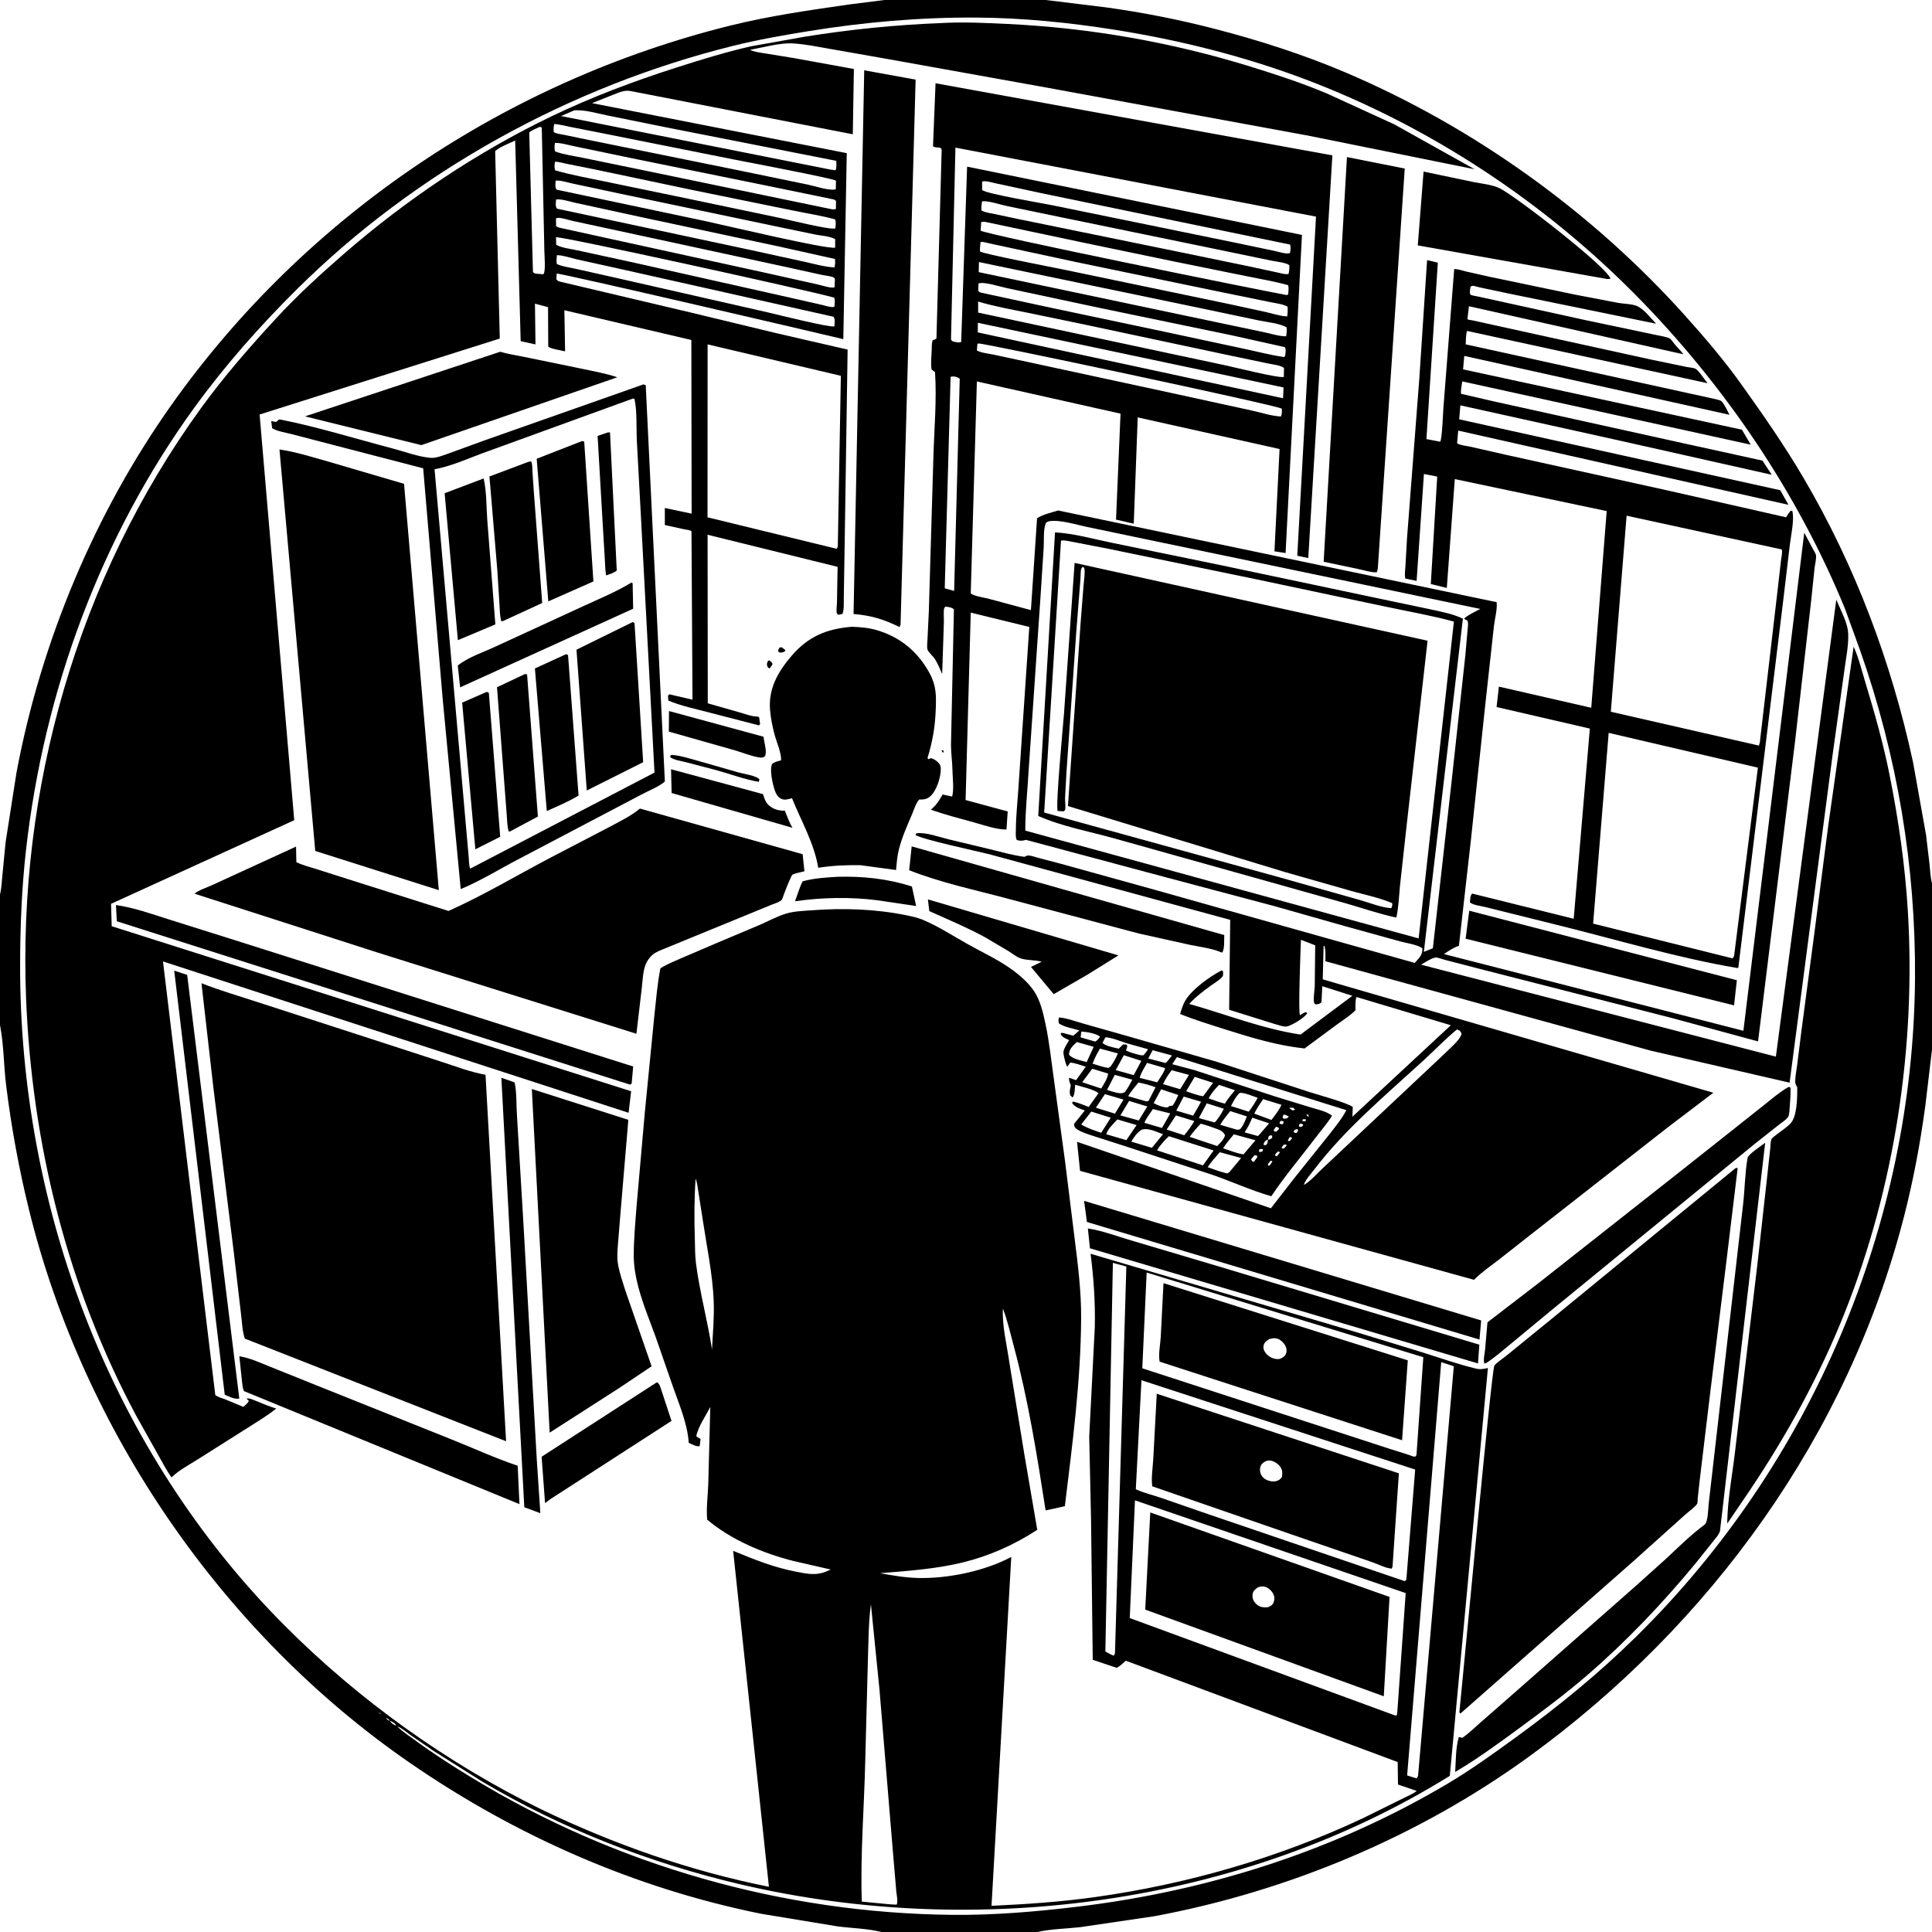 <svg version="1.1" xmlns="http://www.w3.org/2000/svg" style="display: block;" viewBox="0 0 2048 2048" width="1024" height="1024">
<path transform="translate(0,0)" fill="rgb(255,255,255)" d="M 0 0 L 0 2048 L 2048 2048 L 2048 0 L 0 0 z"/>
<path transform="translate(0,0)" fill="rgb(0,0,0)" d="M 0 948.32 C 1.566 942.138 1.828 935.203 2.448 928.863 L 5.922 892.944 L 17.492 818.906 C 43.434 680.337 100.3 544.131 181.864 429.066 C 323.931 228.645 536.215 86.095 774.301 27.079 C 815.744 16.806 858.317 10.757 900.549 4.671 L 936.382 0.169 L 937.317 0 L 1108.69 0 L 1172.79 7.869 C 1211.45 13.221 1249.62 20.753 1287.41 30.515 C 1334.14 42.587 1381.86 57.884 1426.31 76.8 C 1562.33 134.684 1688.07 225.02 1786.64 335.022 C 1807.36 358.139 1827.66 381.904 1845.72 407.178 C 1868.77 439.422 1891.3 471.781 1911.43 505.954 C 1966.56 599.557 2004.98 701.908 2027.9 807.972 L 2041.7 885.159 L 2045.32 915.516 C 2045.99 922.283 2046.25 929.73 2048 936.323 L 2048 1112.69 L 2040.95 1171.97 C 2035.64 1211.37 2028.34 1250.58 2018.46 1289.1 C 1959.07 1520.81 1813.36 1722.31 1620.74 1862.11 C 1503.92 1946.89 1365.9 2004.68 1224.14 2031.21 L 1144.87 2042.9 C 1130.21 2044.56 1113.97 2044.72 1099.69 2048 L 934.315 2048 C 919.915 2044.32 902.644 2043.98 887.812 2042.04 L 806.609 2028.64 C 673.126 2001.64 546.987 1946.2 435 1869.05 C 236.011 1731.97 88.344 1516.56 30.697 1282.18 C 20.021 1238.78 11.941 1194.55 6.468 1150.18 C 3.917 1129.5 4.076 1108.02 0.186 1087.61 L 0 1086.68 L 0 948.32 z M 394.913 1810.09 L 395.98 1811.01 L 397.058 1811.94 L 398.893 1813.1 L 399.982 1814.03 L 401.017 1814.98 C 401.963 1815.8 402.715 1816.69 403.927 1817.08 L 405 1818 L 406.078 1818.93 L 407.939 1820.06 L 409 1821 C 410.596 1822.83 410.573 1823.24 413 1824 C 414.854 1826.38 416.858 1828.46 419.993 1829.02 L 421.114 1830.05 C 426.704 1835.74 434.134 1840.4 440.567 1845.14 C 459.939 1859.42 480.444 1872.46 501 1884.96 C 653.45 1977.66 830.471 2027.95 1009 2029.82 C 1053.57 2030.29 1098.73 2026.44 1142.95 2021.09 C 1280.73 2004.4 1414.01 1962.11 1533.72 1891.25 C 1558.7 1876.46 1582.58 1859.31 1606.05 1842.25 C 1651.72 1809.03 1694.28 1774.42 1734.53 1734.8 C 1920.23 1552.04 2028.05 1298.19 2029.99 1037.63 C 2030.88 918.857 2011.23 801.337 1971.76 689.349 L 1955.97 645.804 C 1905.55 522.408 1827.89 408.088 1734.42 313.265 C 1636.16 213.587 1514.9 133.713 1383.86 84.146 C 1319.01 59.618 1249.91 42.345 1181.51 31.527 C 1133.17 23.881 1083.8 18.897 1034.82 18.622 C 974.839 18.285 915.786 23.488 856.619 33.092 C 829.732 37.456 802.978 42.15 776.527 48.738 C 604.127 91.682 441.2 181.255 314.855 306.493 C 275.809 345.197 238.799 387.003 206.449 431.5 C 106.72 568.675 46.617 732.702 27.596 900.764 C 23.052 940.914 21.447 981.326 21.32 1021.71 C 20.507 1280.87 117.797 1538.57 301.691 1723.13 C 380.386 1802.11 473.574 1868.78 573.654 1917.94 C 650.871 1955.14 730.961 1983.2 815.086 2000.08 L 777.165 1643.92 C 799.498 1653.17 820.572 1661.67 844.469 1666.17 C 855.636 1668.28 864.79 1670.38 875.794 1665.89 L 880.637 1663.77 L 841.21 1654.75 C 809.246 1646.7 774.831 1632.28 749.602 1610.82 C 748.6 1598.61 750.303 1585.6 750.779 1573.34 L 752.944 1491.45 C 748.318 1500.53 739.781 1512.77 738.082 1522.5 C 739.546 1523.74 740.896 1524.52 742.623 1525.35 L 741.721 1532.9 C 738.448 1533.98 733.367 1530.82 730.109 1529.49 C 728.743 1509.45 720.231 1489.39 713.554 1470.53 L 695.096 1417.43 C 688.665 1399.76 681.363 1382.17 676.578 1363.98 C 673.819 1353.49 671.877 1342.62 671.815 1331.75 C 671.715 1314.1 673.495 1295.83 674.818 1278.19 L 683.543 1179.19 L 693.569 1077.33 C 695.44 1060.49 696.743 1043.12 700.04 1026.51 C 706.709 1022.13 714.501 1019.11 721.788 1015.89 L 760.147 999.462 L 805.856 980.192 C 814.856 976.282 824.311 971.088 833.654 968.339 C 842.062 965.865 851.761 965.614 860.5 964.951 C 893.776 962.425 928.01 963.531 960.742 970.219 C 966.477 971.391 972.361 972.619 977.792 974.857 C 994.356 981.683 1010.49 992.286 1026.18 1001.04 C 1042.05 1009.9 1058.8 1017.56 1073.5 1028.35 C 1081.84 1034.48 1090.25 1041.96 1096.09 1050.56 C 1102.67 1060.25 1105.78 1073.73 1108.19 1085.05 C 1112.17 1103.69 1114.23 1122.85 1116.85 1141.72 L 1128.93 1230.47 L 1139.01 1311.72 C 1142.57 1340.38 1146.19 1368.11 1146.04 1397.09 C 1145.69 1464.16 1136.85 1530.18 1128.79 1596.62 L 1108.39 1601.11 C 1099.35 1542.79 1089.91 1483.83 1074.61 1426.78 C 1071.08 1413.59 1067.96 1399.88 1063.13 1387.13 C 1062.11 1405.02 1067.22 1425.25 1069.77 1443.04 L 1085.88 1541.83 L 1099.54 1621.65 C 1075.09 1637.65 1048.65 1649.41 1020.23 1656.33 C 991.602 1663.3 962.263 1665.19 933 1667.65 C 946.067 1670.11 959.446 1672.35 972.762 1672.72 C 1004.46 1673.59 1044 1665.44 1071.99 1650.42 L 1051.06 2020.24 C 1087.64 2018.6 1124.14 2016.1 1160.43 2011.04 C 1258.41 1997.39 1355.76 1969.35 1445.24 1927.15 L 1486.4 1906.8 C 1490.95 1904.41 1497.14 1902.02 1501.17 1898.96 L 1501.62 1898.38 L 1481.93 1891.68 L 1481.6 1867.84 L 1193.39 1760.41 C 1190.37 1763.08 1187.38 1766.16 1183.78 1768.01 L 1158.35 1759.41 L 1156.56 1611.32 L 1154.62 1522.81 L 1160.54 1406.75 C 1161.13 1380.96 1159.35 1354.64 1156.06 1329.05 L 1441 1413.11 L 1507.26 1433.4 C 1526.09 1439.39 1545.3 1446.08 1564.48 1450.75 C 1569.17 1451.89 1572.58 1451.19 1577.25 1450.12 L 1536.84 1882.5 C 1316.84 2018.99 1036.03 2056.2 785.388 1997.61 C 689.639 1975.23 595.107 1938.51 510.53 1888.15 L 459.683 1856.12 L 435.359 1839.41 C 430.955 1836.32 426.155 1831.91 421.114 1830.05 L 419.993 1829.02 C 418.813 1826.36 415.48 1825 413 1824 C 411.806 1821.97 411.058 1822 409 1821 L 407.939 1820.06 L 406.078 1818.93 L 405 1818 L 403.927 1817.08 C 403.188 1816.06 402.083 1815.61 401.017 1814.98 L 399.982 1814.03 L 398.893 1813.1 L 397.058 1811.94 L 395.98 1811.01 L 394.913 1810.09 L 393.211 1809.01 L 394.913 1810.09 z M 737.363 1249.5 C 735.934 1270.23 735.854 1291.57 736.535 1312.34 C 736.827 1321.22 736.625 1330.31 737.753 1339.13 C 741.662 1369.68 750.096 1399.94 754.749 1430.46 C 755.648 1413.4 757.235 1395.76 756.531 1378.67 C 755.361 1350.26 749.07 1320.8 744.87 1292.63 L 740.268 1263.14 C 739.518 1258.76 739.103 1253.54 737.363 1249.5 z M 1179.7 1338.66 L 1171.73 1750.62 C 1174.59 1752.21 1177.4 1753.95 1180.5 1755.05 C 1182.13 1753.03 1181.8 1752.95 1181.98 1750.5 L 1193.97 1342.57 L 1179.7 1338.66 z M 1215.5 1348.95 L 1210.88 1450.45 L 1474 1536.1 L 1493.11 1542.13 C 1494.45 1542.55 1498.25 1544.23 1499.5 1544.16 C 1500.06 1544.13 1500.54 1543.73 1501.06 1543.51 L 1501.59 1541.5 L 1508.77 1438.71 L 1215.5 1348.95 z M 1527.75 1443.9 L 1491.62 1882.04 L 1501.5 1885.13 C 1502.97 1883.35 1502.46 1884.26 1503.2 1882.5 L 1541.11 1448.29 L 1527.75 1443.9 z M 1209.98 1463.09 L 1204.01 1578.63 C 1212.43 1582.65 1221.35 1584.6 1230.13 1587.57 L 1281.87 1605.47 L 1489 1676.05 L 1490.5 1675.11 L 1490.95 1672.5 L 1500.14 1557.8 L 1209.98 1463.09 z M 1203.12 1590.42 L 1197.58 1715.22 L 1479.5 1818.7 L 1480.76 1818 L 1481.23 1814.5 L 1490.1 1688.75 L 1203.12 1590.42 z M 923.194 1700.42 C 920.589 1720.15 920.653 1740.58 919.98 1760.47 L 917.183 1867.12 C 916.053 1916.47 911.866 1966.46 913.55 2015.79 L 942.755 2018.61 L 950.5 2019.03 C 952.105 2016.02 950.462 2008.67 950.12 2005.09 L 946.91 1967.61 L 932.284 1791 L 923.194 1700.42 z"/>
<path transform="translate(0,0)" fill="rgb(0,0,0)" d="M 402.105 399.22 L 275.199 439.402 L 311.902 869.45 L 117.732 958.069 L 118.404 981.835 L 669.042 1156.78 L 666.332 1179.6 L 172.768 1019.16 L 228.225 1478.83 C 231.301 1481.1 235.526 1482.13 239.096 1483.5 L 257.893 1491.33 C 260.186 1489.39 262.472 1487.74 263.841 1485 L 261.233 1482.61 C 264.288 1481.72 268.116 1483.77 271 1484.91 C 277.842 1487.62 284.537 1490.56 291.566 1492.77 L 292.819 1493.15 C 283.531 1500.62 272.931 1506.91 262.885 1513.33 L 209.985 1546.76 C 200.985 1552.52 190.371 1558 182.622 1565.36 L 181.824 1566.15 C 176.339 1558.46 171.95 1549.77 167.278 1541.57 L 144.577 1501.11 C 71.491 1364.71 33.861 1213.08 27.666 1058.88 C 18.732 836.52 82.116 613.17 213.092 432.613 C 237.298 399.243 264.589 367.906 292.544 337.643 C 315.388 312.912 339.842 290.518 365.236 268.5 C 431.107 211.385 505.755 161.241 584.391 123.421 C 627.183 102.841 671.818 86.072 716.998 71.617 C 743.033 63.288 769.378 55.16 796.046 49.078 L 852.909 38.944 C 901.237 31.145 948.902 26.371 997.846 24.44 C 1021.11 23.116 1044.61 24.262 1067.86 25.382 C 1155.54 29.605 1241.37 44.623 1325.24 70.504 C 1352.72 78.985 1379.91 87.932 1406.46 99.054 L 1478.18 131.895 L 1563.14 179.395 L 1387.2 143.857 L 1109.75 92.895 L 940.061 62.413 L 879.59 51.778 C 866.805 49.575 853.478 46.748 840.539 46.035 C 826.3 45.251 809.144 50.294 795.061 52.819 C 799.514 55.121 806.133 55.761 811.071 56.614 L 841.344 61.537 L 905.153 73.137 L 904.005 142.345 L 668.5 96.51 C 661.766 95.252 656.305 98.096 650.095 100.374 L 627.554 109.332 L 897.605 162.354 L 893.944 359.52 C 866.376 352.893 592.933 289.111 590.138 290 L 589.747 296 C 591.554 298.52 593.289 298.371 596.25 299.163 L 732.025 331.239 L 823.028 353.191 L 898.516 370.573 L 895.398 575.562 L 894.473 632.706 C 894.307 637.813 895.017 646.263 893 650.873 L 888.5 651.702 C 888.014 651.134 887.241 650.72 887.043 650 C 886.307 647.326 887.179 641.537 887.226 638.61 L 887.892 600.872 L 750.074 566.857 L 750.265 745.541 L 784.911 755.42 C 790.071 756.894 795.934 759.234 801.279 759.508 C 803.594 759.626 802.298 759.357 804.686 760.241 L 805.734 767.5 L 804.5 768.931 L 751 755.085 C 737.082 751.424 721.656 748.24 708.421 742.59 L 708.13 737.5 L 709.5 735.996 L 734.076 741.71 L 733 563.093 C 731.075 561.69 727.719 561.542 725.322 561.078 L 704.755 556.56 L 704.746 538.492 L 733.156 544.496 L 732.857 360.404 L 598.276 328.863 L 599.021 372.478 C 593.605 371.054 585.952 370.33 581.163 367.607 L 580.944 325.617 L 567.08 321.885 L 567.63 365.104 L 551.941 361.631 L 546.112 148.925 C 539.754 152.113 529.886 155.525 524.89 160.221 L 529.788 358.893 L 402.105 399.22 z M 608.787 116.97 L 594.724 123.001 L 879.748 179.662 L 885.633 180.5 C 887.111 177.844 886.525 173.526 886.49 170.487 L 706.094 134.975 L 643.861 122.386 C 632.724 120.156 620.158 116.191 608.787 116.97 z M 587.408 131.5 C 586.994 134.419 586.559 137.047 587 140 C 589.849 141.871 594.297 142.19 597.666 142.868 L 619.744 147.473 L 783.26 180.622 L 856.47 195.737 C 864.076 197.296 877.452 201.953 884.806 200.886 L 886.003 200.5 L 886.156 191.5 C 883.993 189.29 788.977 171.221 778.154 169.098 L 638.966 141.31 L 603.757 134.37 C 598.67 133.403 592.546 131.632 587.408 131.5 z M 572.11 134.5 C 568.586 136.217 563.925 137.831 561.018 140.408 L 564.95 288.5 C 565.804 289.096 566.532 289.647 567.5 290.042 L 576 290.752 C 578.662 288.007 577.123 270.905 577.051 266.291 L 574.291 135.047 L 572.11 134.5 z M 588.232 151.5 C 587.905 154.677 587.457 157.437 588.447 160.552 C 597.93 164.075 608.876 165.374 618.792 167.469 L 686.17 181.318 L 879.811 221.418 C 882.157 221.855 883.736 222.271 886.094 221.5 L 886.225 213 C 885.269 212.119 884.503 211.619 883.226 211.303 L 819.564 198.196 L 669.303 167.642 L 609.51 155.191 C 603.088 153.928 594.703 151.277 588.232 151.5 z M 588.244 171.5 C 587.9 174.681 587.426 177.426 588.459 180.539 C 605.717 185.574 623.891 188.763 641.502 192.442 L 730.001 210.752 L 827.893 231.273 C 835.202 232.837 880.363 244.039 885.5 242.13 C 885.708 239.212 886.526 235.103 885.158 232.5 C 870.744 228.549 855.372 226.246 840.684 223.184 L 735.354 201.694 L 630.141 179.526 L 600.778 173.669 C 597.158 172.987 591.863 171.289 588.244 171.5 z M 588.97 191.5 C 588.899 194.623 588.078 198.598 590 201.046 L 748.5 234.547 C 766.377 238.36 876.978 264.687 885.289 262.5 L 885.326 253.5 C 879.9 250.361 869.935 249.807 863.601 248.513 L 813.945 238.143 L 657.885 205.426 L 607.132 194.607 C 601.969 193.543 593.93 190.838 588.97 191.5 z M 589.458 211.5 C 589.31 214.882 588.341 218.552 590.5 221.22 L 796 265.072 L 852.462 277.419 C 862.905 279.698 874.067 282.972 884.704 283.5 C 885.123 280.419 885.655 277.593 885.01 274.5 L 825.028 261.15 L 677.636 229.712 L 609.911 214.979 C 604.363 213.837 594.662 210.516 589.458 211.5 z M 589.349 231.5 L 589.5 239.712 C 591.429 241.198 593.421 241.439 595.738 241.967 L 815.5 290.083 L 866.975 301.583 C 871.399 302.562 879.608 305.398 883.857 304.735 L 884.706 304.5 L 885.034 295.5 C 884.522 295 884.159 294.278 883.5 293.999 C 879.99 292.513 874.388 292.124 870.575 291.268 L 831.634 282.675 L 654 244.311 L 606.932 234.143 C 603.07 233.306 594.91 230.508 591.119 230.998 L 589.349 231.5 z M 589.39 251.5 L 589.558 259.5 C 595.363 262.838 604.989 263.765 611.644 265.284 L 672.818 278.584 L 836.35 315.274 L 870.978 323.122 C 874.391 323.882 880.329 326.012 883.727 325.377 L 884.5 325.131 C 884.714 322.211 885.534 318.121 884.205 315.5 C 855.864 307.512 593.268 249.838 589.39 251.5 z M 590.374 270.5 C 590.001 273.733 589.61 276.578 590.249 279.818 C 595.654 282.509 603.329 283.411 609.29 284.748 L 648.102 293.41 L 814.001 331.152 C 823.494 333.314 879.463 347.423 884.248 345.97 L 884.5 345.867 C 884.626 342.459 885.566 338.503 883.5 335.763 L 655.518 284.639 L 611.5 274.944 C 605.186 273.499 596.819 270.505 590.374 270.5 z M 750.093 365.047 L 750.002 548.379 L 886.963 581.762 L 888.102 579.5 L 891.348 398.374 L 750.093 365.047 z"/>
<path transform="translate(0,0)" fill="rgb(0,0,0)" d="M 954.678 660.5 C 954.659 662.3 954.416 663.107 953.5 664.655 C 936.994 656.56 923.149 652.334 904.808 650.862 L 916.114 74.516 L 970.59 84.4 L 954.678 660.5 z"/>
<path transform="translate(0,0)" fill="rgb(0,0,0)" d="M 1749.72 1113.7 L 1404.96 1018.94 C 1404.92 1013.63 1405.5 1007.59 1403.86 1002.5 L 1403.06 1003 L 1402.16 1038.16 L 1816.23 1158.34 L 1768 1194.98 L 1623.52 1308.05 L 1588.52 1335.57 C 1580.09 1342.05 1571.01 1348.26 1563.45 1355.76 L 1562.55 1356.67 L 1144.91 1241.14 L 1141.7 1210.36 L 1347.19 1280.83 L 1372.46 1248.32 L 1409.4 1202.22 C 1415.67 1194.05 1422.46 1185.98 1427.21 1176.81 L 1247.51 1120.59 L 1242.71 1128.12 L 1265.9 1134.29 L 1351.83 1162.35 L 1389.75 1173.98 C 1396.89 1176.17 1406.13 1178.02 1412 1182.66 C 1406.84 1191.13 1400.32 1198.41 1394.36 1206.28 C 1378.85 1226.75 1361.83 1246.72 1347.63 1268.08 C 1326.02 1261.9 1305.16 1252.17 1283.86 1244.92 L 1194.5 1215.59 L 1160.42 1204.65 C 1154.45 1202.63 1147.25 1200.66 1141.91 1197.25 C 1139.27 1195.57 1138.93 1194.47 1138.46 1191.5 L 1149.97 1177.14 C 1144.93 1175.32 1139.24 1173.72 1136.38 1169 L 1137.5 1167.66 C 1143.21 1169 1148.61 1171.27 1154.07 1173.39 L 1164.47 1158.83 C 1158.89 1154.43 1146.81 1152.11 1139.74 1149.86 C 1139.28 1153.62 1139.47 1160.68 1137 1163.36 L 1134.5 1161.15 C 1133.49 1157.75 1134.1 1155.34 1134.82 1151.9 L 1135.13 1150.5 C 1134.09 1147.8 1132.78 1145.37 1133.39 1142.43 L 1140.68 1145.05 L 1150.94 1130.76 C 1145.82 1129.24 1139.77 1126.77 1134.5 1126.37 L 1131.64 1130.5 L 1130.85 1130.19 L 1129.84 1127.44 C 1129.01 1124.72 1126.94 1117.48 1127.33 1114.86 C 1127.91 1110.96 1131.39 1106.02 1133.34 1102.58 C 1129.61 1100.67 1126.14 1099.83 1124.22 1096 L 1125.5 1094.69 L 1137.79 1097.88 L 1144.17 1092.29 C 1137.76 1090.34 1127.84 1088.67 1122.5 1084.83 C 1122.04 1082.31 1121.67 1081.01 1122.68 1078.55 C 1130.6 1079.11 1139.29 1082.49 1146.97 1084.64 L 1195.77 1098.48 L 1289.31 1125.36 L 1388.38 1157.69 C 1396.47 1160.31 1429.62 1169.41 1433.99 1173.5 L 1433.6 1183.78 L 1537.94 1086.8 L 1437.91 1056.85 C 1436.42 1060.86 1436.96 1066.56 1436.84 1070.86 C 1431.66 1076.36 1424.37 1080.75 1418.27 1085.27 L 1382.86 1111.42 C 1354.39 1108.35 1326.86 1100.15 1299.7 1091.49 C 1283.39 1086.29 1266.82 1081.28 1250.95 1074.86 C 1252.56 1069.81 1254.01 1064.53 1256.86 1060.02 C 1264.51 1047.91 1282.4 1035.3 1294.93 1028.61 L 1296.42 1029.5 C 1296.45 1031.22 1296.95 1033.67 1295.91 1035.08 C 1293.13 1038.82 1287 1042.24 1283.17 1045.05 C 1275.12 1050.97 1267.37 1056.79 1260.61 1064.21 C 1299.74 1075.21 1338.38 1090.68 1378.65 1096.67 L 1433.57 1055.58 L 1401.67 1045.41 L 1400.84 1062.5 C 1398.31 1064.49 1397.75 1064.41 1394.5 1064.72 C 1394.01 1064.15 1393.22 1063.73 1393.02 1063 C 1391.91 1058.88 1393.56 1049.54 1393.7 1044.99 L 1394.18 1002.08 L 1379.05 996.244 C 1378.7 1004.71 1376.04 1073.54 1378 1076.14 C 1380.24 1074.62 1381.86 1073.63 1384.5 1072.86 L 1385.75 1074 C 1383.04 1078.17 1375.47 1083.07 1371.04 1085.26 C 1369.18 1086.19 1365.66 1087.96 1363.74 1088.19 C 1360.49 1088.59 1354.27 1086.28 1351.05 1085.42 L 1302.94 1070.38 L 1304.07 975.081 L 1049.45 905.729 C 1037.88 902.744 976.037 889.618 970.35 884.971 L 971.373 883.384 C 980.752 881.775 996.094 887.426 1005.66 889.735 L 1048.83 900.076 C 1061.21 903.149 1073.33 906.575 1086 908.296 C 1087.41 907.546 1088.84 906.704 1090.5 906.851 C 1093.73 907.137 1097.54 908.573 1100.71 909.396 L 1125.2 915.823 L 1224.06 943.226 L 1404.02 993.871 L 1499.71 1020.72 L 1500.58 1019.74 C 1504.88 1014.85 1508.2 1011.73 1507.77 1005.15 C 1501.98 1001.2 1491.35 999.886 1484.32 997.947 L 1425.13 981.594 L 1351.23 960.6 L 1235.96 930.006 L 1087.5 890.271 L 1086.56 890.593 C 1083.82 891.322 1080.28 891.572 1077.72 890.244 C 1076.17 886.808 1076.86 881.763 1076.9 877.989 C 1077.02 864.016 1078.64 849.86 1079.53 835.893 L 1091.1 664.576 L 1029.03 649.389 L 1023.57 848.067 L 1068.21 860.166 L 1066.9 879.354 C 1055.34 879.233 1043.17 874.723 1032.07 871.658 C 1016.84 867.457 1001.65 863.596 986.736 858.341 L 987.62 857.549 L 989.022 856.229 C 993.544 852.132 996.148 847.429 999.195 842.215 L 1009.28 844.348 C 1011.43 837.013 1009.82 824.78 1009.67 816.967 C 1009.51 807.81 1008.11 798.831 1008.09 789.632 L 1011.19 646 C 1008.77 643.588 1005.81 643.663 1002.5 642.989 C 1002 643.493 1001.3 643.852 1001.01 644.5 C 999.928 646.996 1000.67 655.927 1000.56 659.207 L 998.742 714.458 C 996.441 709.132 994.204 703.674 991.12 698.745 C 989.235 695.732 984.281 691.599 983.207 688.663 C 982.35 686.321 983.064 681.151 983.137 678.601 L 984.582 648.5 L 989.449 484.189 C 990.283 454.658 993.11 423.914 991.16 394.5 L 987.5 391.656 C 986.488 385.213 987.345 378.178 987.621 371.672 C 987.771 368.165 987.476 364.019 988.685 360.701 C 990.456 360.237 991.078 359.956 992.669 358.885 L 998.197 159 C 997.602 154.476 992.251 157.705 989.037 155 L 991.711 88.265 L 1412.37 164.697 L 1386.82 591.575 L 1375.17 589.097 L 1395.01 229.617 L 1012.79 156.469 L 1008.1 360 C 1009.81 362.36 1010.39 362.083 1013.13 362.577 C 1015.46 362.998 1016.53 363.306 1018.91 362.5 L 1025.17 176.649 L 1380.12 249.025 L 1362.77 586.246 L 1350.97 584.422 L 1356.4 475.987 L 1206.03 442.453 L 1201.83 555.137 L 1183.03 550.784 L 1187.8 438.48 L 1035.53 404.349 L 1029.03 629.101 C 1032.9 632.061 1042.85 633.348 1047.79 634.638 L 1092.81 646.747 L 1099.32 549.411 C 1105.38 545.305 1114.72 543.278 1121.71 541.14 L 1586.47 638.312 C 1587.45 645.379 1584.48 655.954 1583.66 663.441 L 1574.34 748 L 1559.17 890.946 L 1546.5 1002.66 C 1540.55 1004.5 1535.79 1007.92 1530.66 1011.35 L 1848.06 1092.66 L 1912.58 564.662 L 1921.85 582.078 C 1922.7 583.721 1924.7 586.685 1924.98 588.315 C 1925.61 592.013 1923.93 598.569 1923.48 602.399 L 1919.88 637.084 L 1902.72 786.903 L 1863.62 1103.92 L 1772 1079.06 L 1565.26 1026.22 L 1531.68 1017.49 C 1529.46 1016.93 1523.99 1014.84 1521.93 1015.02 C 1517.66 1015.38 1510.18 1020.41 1506.39 1022.6 L 1882.5 1120.07 L 1946.55 635.654 C 1951 646.698 1958.83 660.189 1959.2 672.146 C 1959.6 684.931 1956.7 698.322 1955.05 711 L 1942.6 800.352 L 1897.04 1147.67 L 1749.72 1113.7 z M 1339.35 1213.63 L 1341.96 1213.93 C 1343.96 1211.99 1343.69 1210.74 1344.08 1208.04 C 1346.74 1207.95 1346.73 1207.64 1348.74 1205.84 L 1348.28 1203.71 C 1346.43 1203.21 1346.48 1203.64 1344.87 1204.5 L 1344.08 1208.04 L 1342.61 1208.6 C 1340.25 1210.05 1339.89 1211.15 1339.35 1213.63 z M 1381.12 1256.85 L 1382.05 1255.91 L 1383.55 1255.27 C 1390.24 1251.09 1396.85 1243.1 1402.9 1237.69 L 1530.99 1117.28 C 1535.91 1112.19 1547.18 1102.94 1549.09 1096.7 C 1549.63 1094.96 1548.33 1093.98 1547.43 1092.57 L 1544.5 1091.21 C 1532.1 1101.42 1520.64 1113.44 1508.75 1124.32 C 1468.65 1161.02 1426.45 1196.26 1393.27 1239.56 C 1389.39 1244.61 1384.37 1249.94 1382.05 1255.91 L 1381.12 1256.85 z M 1041.08 192.5 L 1041.09 201.5 C 1047.12 205.806 1104.95 215.409 1116.03 217.668 L 1308.55 257.071 L 1351.36 266.047 C 1355.29 266.877 1362.77 269.362 1366.56 268.526 L 1367.5 268.153 C 1367.84 265.088 1368.6 262.195 1367.5 259.263 L 1102.91 204.559 L 1055.4 194.323 C 1051.73 193.571 1044.44 191.192 1041.08 192.5 z M 1040.99 213.5 C 1040.49 216.861 1040.07 219.782 1040.5 223.168 C 1044.6 225.406 1049.86 225.957 1054.43 226.912 L 1077.98 231.909 L 1249.59 266.99 L 1322.94 282.14 L 1352.86 288.567 C 1356.92 289.385 1361.84 291.102 1365.88 290.5 C 1366.64 287.172 1366.94 284.55 1366.72 281.137 C 1363.35 278.321 1352.6 277.32 1347.98 276.344 L 1289.12 264.127 L 1128 230.959 L 1067.6 218.458 C 1060.02 216.876 1049.98 213.323 1042.51 213.289 L 1040.99 213.5 z M 1040.07 235.5 L 1039.55 244.5 C 1046.13 248.951 1330.42 306.626 1363.86 312.767 L 1365.5 312.216 C 1365.77 308.931 1366.34 305.562 1365.5 302.332 C 1351.49 298.356 1336.78 295.905 1322.5 293.002 L 1242.3 276.722 L 1152.5 258.059 L 1044.99 235.332 C 1043.03 234.997 1041.97 234.963 1040.07 235.5 z M 1039.46 256.5 C 1039.02 259.892 1038.69 263.079 1038.81 266.5 C 1041.5 269.133 1117.95 283.744 1129 286.066 L 1303.56 322.444 L 1342.32 330.875 C 1349.36 332.492 1356.86 335.003 1364.06 335.407 L 1364.5 335.35 C 1364.98 331.741 1365.2 328.629 1364.84 325 C 1359.37 322.081 1351.27 321.348 1345.11 319.984 L 1289.97 308.684 L 1140.23 277.697 L 1070.93 262.765 L 1048.7 257.974 C 1045.98 257.415 1042.19 256.078 1039.46 256.5 z M 1037.73 277.791 L 1037.49 288.465 L 1288 341.239 L 1340.17 352.199 C 1347.31 353.701 1356.13 356.584 1363.27 356.5 C 1364.09 353.141 1364.08 350.438 1363.86 347 C 1356.03 342.58 1343.49 341.602 1334.5 339.699 L 1272.97 326.742 L 1037.73 277.791 z M 1037.22 300.5 L 1036.98 308.5 C 1037.98 309.438 1038.75 309.931 1040.09 310.262 L 1114.85 326.391 L 1237.46 352.3 L 1319.5 369.88 C 1333.17 372.807 1347.07 376.398 1360.86 378.526 L 1362.33 377.5 C 1362.56 374.546 1363.56 370.453 1362 367.99 L 1305 355.289 L 1165.65 326.387 L 1066.55 305.249 C 1060.04 303.907 1043.1 298.284 1037.22 300.5 z M 1036.83 319.67 L 1036.89 331.357 L 1300.75 387.662 C 1307.78 389.151 1356.86 401.427 1360.91 399.5 L 1361.11 390 C 1357.45 387.165 1348.95 386.33 1344.21 385.31 L 1297.08 375.413 L 1149.08 343.896 L 1089.46 331.546 C 1071.98 328.02 1053.92 324.74 1036.83 319.67 z M 1036.58 342.167 L 1036.51 352.364 L 1360.08 422.164 L 1360.62 410.712 L 1036.58 342.167 z M 1036.1 364.5 L 1035.52 371.5 C 1040.48 374.184 1047.42 374.685 1052.92 375.873 L 1093.5 384.564 L 1244.02 417.07 L 1326.5 435.079 C 1336.4 437.178 1347.91 441.115 1357.87 441.5 C 1359.04 438.436 1359.03 436.43 1358.73 433.187 C 1352.32 429.316 1041.21 363.152 1037.38 364.127 L 1036.1 364.5 z M 1007.68 399.5 L 1001.46 623.614 L 1011.42 626.4 L 1017.36 401.5 C 1015.02 399.62 1011.62 398.686 1008.56 399.238 L 1007.68 399.5 z M 1112.19 552.5 C 1110.76 553.135 1109.1 553.332 1108.48 554.873 C 1105.87 561.359 1106.77 572.871 1106.37 580 L 1103.08 631.176 L 1090.33 817.797 C 1089.2 838.595 1086.78 859.657 1086.85 880.466 L 1503.8 994.758 L 1541.19 658.9 C 1517.2 652.379 1492.53 648.125 1468.23 642.953 L 1330.32 613.78 L 1175.06 581.771 L 1138.29 574.656 C 1134.22 573.976 1128.77 572.365 1124.7 573.058 L 1106.87 861.312 L 1353.95 929.35 L 1441.01 953.91 C 1451.14 956.718 1464.5 962.205 1474.81 962.713 C 1475.72 960.38 1476.1 959.758 1475.73 957.322 C 1462.22 951.649 1446.58 948.391 1432.45 944.471 L 1362.7 924.594 L 1132.07 854.435 L 1145.65 658 L 1148.69 619.594 C 1149.06 614.94 1150.43 606.799 1149.41 602.5 C 1149.24 601.768 1148.47 601.325 1148 600.738 C 1147.46 601.325 1146.71 601.774 1146.37 602.5 C 1145.29 604.819 1145.57 611.2 1145.3 614.165 L 1141.08 667.17 L 1130.52 818.256 L 1128.98 846.123 C 1128.9 849.475 1129.85 855.476 1129.04 858.5 C 1128.85 859.203 1128.01 859.531 1127.5 860.046 L 1121.21 859.69 C 1118.7 855.229 1126.97 768.487 1127.83 757.244 L 1139.14 596.68 L 1513.28 679.182 L 1490.36 881.5 L 1484.07 938.784 C 1482.95 949.764 1482.63 961.959 1480.16 972.672 C 1462.38 968.958 1444.76 962.755 1427.25 957.757 L 1321.84 928.147 L 1180.37 888.503 C 1154.13 881.22 1125.38 875.981 1100.58 864.942 L 1118.36 564.331 C 1138.5 565.457 1159.52 571.496 1179.28 575.508 L 1295.57 599.406 L 1457.26 633.514 L 1515.03 645.653 C 1527.2 648.359 1539.53 650.428 1550.82 655.873 L 1550.49 657.792 L 1509.34 1009.05 L 1518.9 1005.18 L 1538.64 829.36 L 1553.31 694.803 L 1555.76 667.102 C 1555.97 664.138 1556.75 660.625 1555.5 657.862 L 1552.04 656 C 1553.2 653.443 1566.37 646.909 1569.23 645.524 L 1429.93 616.47 L 1217.5 572.208 L 1151.98 558.507 C 1140.46 556.134 1123.62 550.698 1112.19 552.5 z M 1146.24 1093.5 L 1145.5 1099.64 L 1161 1104.13 C 1161.86 1103.55 1162.75 1103.01 1163.5 1102.3 L 1166.13 1099 C 1162.65 1095.65 1151.59 1093.74 1146.54 1093.49 L 1146.24 1093.5 z M 1171.86 1099.5 L 1168.67 1105.5 C 1171.75 1108.87 1181.45 1110.58 1186 1111.65 L 1186.86 1110.72 L 1190.5 1107.15 L 1193.95 1107.16 L 1195.07 1109 L 1193.55 1113.5 C 1198.19 1115.89 1203.69 1117.19 1208.74 1118.5 L 1211.92 1118.75 C 1213.63 1116.73 1215.89 1114.65 1216.82 1112.17 L 1194.47 1105.93 C 1187.29 1103.67 1179.36 1100.13 1171.86 1099.5 z M 1141.51 1104.6 C 1137.15 1108.82 1133.42 1111.59 1133.16 1118 C 1137.33 1122.83 1145.98 1124.15 1151.93 1125.83 L 1159.35 1109.69 L 1141.51 1104.6 z M 1165.99 1111.55 C 1162.94 1116.82 1160.27 1121.8 1158.21 1127.55 C 1163.74 1129.28 1169.24 1131.2 1174.98 1132.08 L 1177.26 1130.5 C 1180.5 1125.95 1182.9 1121.88 1185 1116.67 L 1165.99 1111.55 z M 1221.87 1113.26 L 1217.2 1122.07 L 1235.41 1126.78 L 1237.07 1125.5 L 1242.39 1118.84 L 1221.87 1113.26 z M 1191.31 1118.59 L 1182.73 1134.4 L 1201.8 1139.66 L 1209.88 1124.52 L 1191.31 1118.59 z M 1215.95 1126.67 C 1213.46 1131.34 1209.22 1137.5 1208.13 1142.56 L 1226.7 1147.29 C 1229.07 1143.32 1234.27 1136.57 1235.08 1132.25 L 1215.95 1126.67 z M 1157.84 1132.92 L 1147.19 1147.22 L 1167.32 1153.86 C 1169.95 1149.51 1174.21 1143.1 1174.64 1138.03 L 1157.84 1132.92 z M 1242.02 1134.5 C 1238.31 1139.27 1235.44 1143.76 1232.85 1149.22 L 1251.03 1154.58 L 1260.37 1139.42 L 1242.02 1134.5 z M 1181.7 1139.41 L 1173.5 1155.36 C 1178.13 1156.65 1187.25 1160.55 1191.71 1158.06 L 1192.49 1157.5 C 1195.63 1153.43 1197.92 1149.02 1200.31 1144.5 L 1181.7 1139.41 z M 1266.44 1141.53 L 1257.33 1156.79 C 1262.95 1158.53 1269.63 1161.34 1275.42 1162.04 L 1285.92 1147.8 L 1266.44 1141.53 z M 1206.76 1147.5 C 1203.02 1152.22 1199 1156.87 1195.83 1162 L 1215.03 1167.5 L 1217.5 1167.01 L 1224.96 1152.53 C 1218.89 1150.38 1213.12 1148.62 1206.76 1147.5 z M 1292.32 1150.03 C 1287.77 1154.6 1284.25 1158.57 1281.2 1164.29 C 1286.89 1166.29 1292.6 1168.63 1298.5 1169.89 L 1299.4 1168.37 C 1302.1 1163.89 1305.85 1159.8 1309.1 1155.7 L 1292.32 1150.03 z M 1230.9 1154.7 L 1222.94 1169.31 C 1226.27 1171.36 1234.12 1174.48 1237.95 1173.83 L 1239.5 1172.47 L 1243 1172.01 C 1245.6 1168.59 1247.23 1164.61 1249.06 1160.74 L 1230.9 1154.7 z M 1314.09 1158.5 C 1309.91 1162.5 1307.54 1167.39 1304.88 1172.44 L 1323.72 1178.44 C 1327.36 1173.69 1330.36 1168.98 1333.19 1163.71 C 1328.14 1162.07 1319.31 1158.05 1314.09 1158.5 z M 1171.27 1159.82 L 1161.68 1174.22 L 1181.89 1180.52 L 1190.96 1165.61 L 1171.27 1159.82 z M 1254.75 1162.45 L 1246.9 1177.34 L 1264.84 1182.63 L 1273.21 1167.88 L 1254.75 1162.45 z M 1338.94 1165.13 C 1335.5 1170.15 1332.27 1175.03 1329.55 1180.49 L 1347.82 1187.2 C 1351.41 1182.19 1356.09 1176.78 1358.41 1171.1 L 1338.94 1165.13 z M 1196.88 1167.02 L 1187.65 1182.4 L 1207.12 1187.76 L 1216.18 1172.91 L 1196.88 1167.02 z M 1279.21 1169.58 L 1270.85 1185.2 L 1287.4 1189.82 L 1288.97 1188.5 C 1292.26 1184.19 1294.98 1180.2 1297.34 1175.28 L 1279.21 1169.58 z M 1366.51 1174.5 L 1369.99 1177.04 L 1372.95 1176.5 L 1370.94 1174.32 C 1369.39 1174.27 1368.02 1174.1 1366.51 1174.5 z M 1222.14 1175.65 C 1219.15 1180.21 1215.14 1185.23 1213.06 1190.22 L 1231.76 1195.68 L 1240.54 1180.25 L 1222.14 1175.65 z M 1156.8 1178.31 L 1146.15 1191.98 C 1152.83 1196.06 1159.97 1198.31 1167.36 1200.77 L 1177.45 1184.8 L 1156.8 1178.31 z M 1304.11 1177.81 C 1300.28 1182.52 1296.58 1187.1 1293.48 1192.33 L 1311.5 1197.64 C 1314.12 1197.23 1314.34 1197.52 1315.91 1195.4 C 1318.55 1191.83 1320.07 1187.51 1321.75 1183.43 L 1304.11 1177.81 z M 1360.64 1181.5 L 1359.51 1184.5 L 1361 1185.95 L 1364.5 1185.44 L 1366.18 1183.5 C 1364.21 1182.51 1362.88 1181.69 1360.64 1181.5 z M 1384.51 1181.5 L 1386.5 1183.55 L 1387.5 1183.44 L 1386.59 1181.48 L 1384.51 1181.5 z M 1246.52 1182.4 L 1236.69 1197.37 L 1255.34 1203.42 C 1259.41 1198.61 1262.81 1193.77 1266.1 1188.39 L 1246.52 1182.4 z M 1327.44 1184.77 C 1325.1 1190.4 1322.74 1195.31 1319.29 1200.35 L 1333.5 1204.26 L 1336.05 1201.5 L 1345.32 1190.79 L 1327.44 1184.77 z M 1380.99 1186.5 L 1380.54 1188.5 C 1381.73 1188.55 1382.86 1188.65 1384.04 1188.5 L 1384.36 1186.5 L 1380.99 1186.5 z M 1184.49 1186.62 C 1180.9 1190.58 1173.83 1197.12 1172.76 1202.36 L 1193.97 1208.62 L 1204.83 1192.63 L 1184.49 1186.62 z M 1357.15 1188.5 L 1356.25 1190.96 C 1358.09 1191.69 1358.01 1191.92 1360.09 1191.5 L 1360.72 1189.09 C 1358.5 1187.86 1359.68 1188.06 1357.15 1188.5 z M 1272.82 1191.16 C 1268.52 1195.62 1264.7 1200.05 1261.1 1205.09 L 1290.29 1214.84 C 1293.64 1211.32 1297.2 1208.28 1298.61 1203.5 C 1296.57 1199.35 1293.81 1198.13 1289.67 1196.61 C 1283.94 1194.49 1278.78 1192.67 1272.82 1191.16 z M 1377.51 1191.5 L 1376.83 1194.02 C 1378.5 1194.93 1378.73 1194.46 1380.5 1194.04 L 1381.5 1192.19 C 1379.47 1191.08 1379.95 1190.86 1377.51 1191.5 z M 1352.56 1194.5 L 1350.06 1198 L 1351.24 1199.6 L 1353.1 1199.5 L 1355.99 1196.5 C 1354.51 1194.72 1355.14 1194.87 1352.56 1194.5 z M 1210.31 1197.5 C 1205.28 1200.52 1202.21 1205.22 1199.21 1210.16 L 1221.06 1216.73 L 1232.8 1202.36 C 1226.17 1199.9 1217.35 1195.31 1210.31 1197.5 z M 1372.78 1197.5 L 1371.11 1199.5 C 1372.65 1200.85 1372.26 1200.91 1374.5 1201.04 L 1376.06 1198.5 L 1375.43 1196.84 L 1372.78 1197.5 z M 1307.91 1202.4 C 1304.16 1207.15 1299.63 1212.07 1296.57 1217.26 C 1303.33 1219.41 1311.19 1222.78 1318.19 1223.68 L 1330.84 1208.73 L 1307.91 1202.4 z M 1239.02 1204.43 C 1234.16 1209.19 1230.04 1213.61 1226.48 1219.42 L 1275.18 1235.33 L 1286.49 1219.55 L 1239.02 1204.43 z M 1367.02 1205.5 L 1365.06 1209 L 1366.4 1209.67 L 1367.5 1209.23 L 1369.7 1206.5 L 1368.38 1205.33 L 1367.02 1205.5 z M 1360.71 1213.5 L 1358.39 1216.71 C 1360.25 1217.65 1359.39 1217.53 1360.87 1217.5 L 1363.8 1214.5 L 1363.39 1213.2 L 1360.71 1213.5 z M 1334.87 1218.5 L 1334.5 1220.9 C 1337.05 1221.16 1335.81 1221.3 1338.21 1220.5 L 1338.92 1218.2 C 1336.91 1217.9 1336.91 1217.73 1334.87 1218.5 z M 1354.93 1220.5 C 1353.42 1221.93 1351.88 1222.74 1351.58 1224.85 L 1353.5 1225.81 L 1356.89 1221.5 L 1354.93 1220.5 z M 1293.01 1221.38 C 1288.51 1226.52 1283.96 1231.53 1280.18 1237.24 C 1287.04 1239.7 1293.84 1242.34 1300.98 1243.88 L 1303.23 1242.5 L 1315.67 1227.52 L 1293.01 1221.38 z M 1329.93 1224.5 L 1326.1 1229 L 1327.47 1231.12 L 1329.28 1231.5 L 1332.89 1226.5 L 1332.21 1224.83 L 1329.93 1224.5 z M 1346.82 1230.5 L 1344.05 1234 L 1344.29 1235.57 L 1345.96 1235.5 L 1348.9 1231.05 C 1347.2 1230.48 1347.91 1230.57 1346.82 1230.5 z"/>
<path transform="translate(0,0)" fill="rgb(0,0,0)" d="M 1460.5 603.132 L 1459.5 606.637 C 1453.63 606.998 1446.16 604.526 1440.32 603.308 L 1403.12 595.465 L 1427.83 166.513 L 1489.08 178.674 L 1460.5 603.132 z"/>
<path transform="translate(0,0)" fill="rgb(0,0,0)" d="M 1703.71 295.798 L 1502.91 260.14 L 1509.04 181.878 L 1561.89 192.962 C 1570.65 194.702 1582.15 195.754 1590.05 199.737 C 1607 208.289 1703.03 282.448 1707.25 295.5 L 1703.71 295.798 z"/>
<path transform="translate(0,0)" fill="rgb(0,0,0)" d="M 1713.76 466.352 L 1548.04 429.689 L 1546.81 444.506 L 1887.13 519.646 L 1895.87 535.129 L 1545.78 456.455 L 1544.57 469.919 C 1547.57 472.002 1554.57 472.638 1558.28 473.463 L 1595.53 481.924 L 1769.58 520.307 L 1893.32 548.357 C 1894.71 545.891 1896.29 543.735 1898.01 541.5 L 1899.86 541.5 C 1902.38 550.394 1898.46 567.79 1897.34 577.153 L 1889.5 643.108 L 1842.71 1025.77 L 1841.73 1026.17 C 1777.43 1015.27 1713.86 996.095 1650.59 980.464 L 1574.11 961.433 C 1570.06 960.35 1560.98 959.381 1558.14 956.5 C 1558.54 953.137 1558.31 949.871 1560.5 947.22 L 1668.19 973.94 L 1685.3 772.343 L 1586.45 749.486 L 1588.88 727.86 L 1686.79 750.274 L 1703.16 541.762 L 1542.15 507.849 L 1533.68 623.254 L 1516.72 619.111 L 1523.5 505.21 L 1509.42 502.451 L 1501.66 615.783 L 1489.71 613.312 C 1488.71 609.347 1489.6 604.097 1489.82 599.971 L 1491.49 570.643 L 1504.56 401.017 L 1512.77 275.76 L 1524.16 278.401 L 1512.07 465.451 L 1526.67 468.214 C 1528.69 465.419 1529.64 437.751 1530.12 431.744 L 1541.5 285.27 L 1543.02 285.244 C 1546.73 285.578 1551 287.084 1554.69 287.951 L 1578.81 293.359 L 1669.35 312.262 L 1715.37 321.078 C 1721.09 322.067 1730.63 322.203 1735.61 324.539 C 1742.92 327.967 1749.96 337.259 1755.52 343.143 L 1602 311.724 L 1568.91 304.75 C 1567.19 304.396 1562.02 302.745 1560.5 303.029 C 1559.86 303.148 1559.38 303.676 1558.81 304 C 1558.59 305.782 1557.22 311.278 1559.01 312.5 C 1560.08 313.23 1564.19 313.762 1565.58 314.089 L 1589.18 319.236 L 1680.85 339.39 L 1755.55 355.103 C 1758.73 355.855 1767.81 357.148 1770.28 359.015 C 1772.06 360.356 1774.09 363.622 1775.6 365.395 C 1778.5 368.801 1781.85 371.935 1784.45 375.572 L 1557.13 324.616 L 1556.67 328.769 C 1556.44 331.223 1555.33 338.246 1555.74 338.596 C 1556.1 338.899 1560.42 339.483 1561.13 339.636 L 1584.2 344.739 L 1749.38 380.991 L 1787.48 388.914 C 1789.74 389.385 1795.69 389.885 1797.48 390.998 C 1801.07 393.234 1807.08 402.601 1810.08 406.23 L 1555.15 350.786 C 1553.76 355.125 1553.99 360.464 1553.7 365.033 L 1817.58 422.895 C 1819.13 423.346 1823.4 424.172 1824.56 425.05 C 1827.41 427.209 1831.49 436.306 1833.34 439.701 L 1552.19 377.263 L 1550.91 391.532 L 1846.54 455.5 L 1855.83 471.366 L 1550.06 404.307 C 1549.62 406.835 1548.08 415.344 1548.85 417.437 C 1548.95 417.732 1549.45 417.596 1549.76 417.674 L 1583.3 425.432 L 1776.8 468.179 L 1845.03 483.16 L 1863.03 487.12 C 1864.16 487.398 1867.57 487.903 1868.41 488.474 C 1868.7 488.667 1870.25 491.341 1870.5 491.725 L 1878.15 503.283 L 1713.76 466.352 z M 1724.26 546.653 L 1707.54 754.497 L 1864.5 790.351 C 1865.32 788.124 1865.77 786.484 1865.82 784.105 L 1884.28 626.035 L 1887.92 594.254 C 1888.29 591.082 1889.7 585.257 1888.71 582.438 L 1724.26 546.653 z M 1705.26 776.879 L 1688.77 979.068 L 1836.5 1015.91 C 1838.54 1013.97 1838.25 1012.63 1838.64 1009.89 L 1863.43 813.746 L 1705.26 776.879 z"/>
<path transform="translate(0,0)" fill="rgb(0,0,0)" d="M 446.651 471.851 L 323.271 441.368 L 530.281 372.866 C 538.566 375.42 547.566 376.623 556.08 378.415 L 618.724 391.295 C 630.685 393.836 642.757 395.994 654.355 399.925 L 446.651 471.851 z"/>
<path transform="translate(0,0)" fill="rgb(0,0,0)" d="M 469.207 740.244 L 448.589 496.429 L 356.188 472.43 L 309.501 460.271 C 303.061 458.578 294.169 457.361 288.5 453.972 L 287.5 446.3 C 288.199 446.43 292.128 447.398 292.5 447.231 C 296.042 445.637 293.793 444.045 298.5 444.989 C 337.723 452.855 376.897 465.105 415.642 475.233 C 428.762 478.662 443.048 484.208 456.472 485.327 C 462.094 485.796 467.963 483.284 473.225 481.535 L 513.89 466.721 L 682.033 407.5 L 684.5 408.223 L 704.777 828.373 C 698.942 833.834 686.842 838.455 679.511 842.483 L 551 910.024 C 530.302 920.754 509.872 933.563 488.373 942.481 L 469.207 740.244 z M 670.861 422.5 L 517.481 478.258 C 499.201 484.62 479.603 494.016 460.647 497.424 L 496.841 908.661 C 497.166 912.595 497.064 917.112 498.382 920.822 L 693.794 818.969 L 679.289 545.371 L 675.021 466.349 C 674.405 452.546 675.476 436.066 672.543 422.688 L 670.861 422.5 z"/>
<path transform="translate(0,0)" fill="rgb(0,0,0)" d="M 642.502 610.011 C 641.449 604.389 641.488 598.085 641.104 592.353 L 638.999 556.939 L 633.479 462.128 L 643.931 458.5 L 646.632 458.297 L 653.785 604.806 C 650.786 607.389 646.196 608.568 642.502 610.011 z"/>
<path transform="translate(0,0)" fill="rgb(0,0,0)" d="M 581.226 637.489 L 568.902 486.311 L 617.057 467.5 L 619.287 468.036 L 629.027 616.333 L 581.226 637.489 z"/>
<path transform="translate(0,0)" fill="rgb(0,0,0)" d="M 465.175 943.616 L 334.171 902.041 L 296.251 476.459 C 313.858 478.999 331.993 484.846 349.182 489.647 L 428.3 512.884 L 465.175 943.616 z"/>
<path transform="translate(0,0)" fill="rgb(0,0,0)" d="M 533.5 658.222 L 531.393 658.609 C 529.733 652.649 529.809 645.882 529.401 639.709 L 527.199 604.773 L 518.831 505.089 L 560.308 489.5 L 563.013 489.09 C 564.523 491.992 564.181 496.291 564.395 499.567 L 566.117 524.56 L 574.755 639.221 L 533.5 658.222 z"/>
<path transform="translate(0,0)" fill="rgb(0,0,0)" d="M 485.376 678.596 L 471.331 522.852 L 512.684 507.173 C 515.87 520.855 515.494 536.934 516.511 550.994 L 525.107 661.871 L 485.376 678.596 z"/>
<path transform="translate(0,0)" fill="rgb(0,0,0)" d="M 487.744 728.618 L 485.257 705.489 C 496.182 696.627 512.6 691.334 525.448 685.294 L 617.607 642.881 C 634.949 634.872 653.124 627.415 669.449 617.5 L 670.61 618.278 L 671.168 645.276 L 487.744 728.618 z"/>
<path transform="translate(0,0)" fill="rgb(0,0,0)" d="M 622.003 837.957 L 611.097 688.701 L 670.49 659.5 C 671.723 659.668 670.963 659.473 672.623 660.5 L 681.776 807.971 L 622.003 837.957 z"/>
<path transform="translate(0,0)" fill="rgb(0,0,0)" d="M 912.09 917.145 C 896.942 916.884 882.396 917.502 867.379 919.882 C 863.065 893.919 849.371 870.418 839.557 846.167 C 835.53 847.087 832.068 848.594 828.073 846.74 C 824.354 845.015 822.349 841.072 821.131 837.37 C 818.984 830.845 815.563 815.833 818.5 809.787 C 821.744 807.259 824.132 807.141 827.924 806 C 828.661 798.879 822.893 785.699 821.022 778.565 C 818.823 770.175 816.985 761.158 816.279 752.5 C 814.422 729.758 824.885 711.747 839.326 694.968 C 856.883 674.57 876.57 666.511 903.073 664.408 C 911.879 664.762 920.283 665.355 928.806 667.798 C 954.127 675.056 973.188 690.881 985.55 713.916 C 992.672 727.187 992.466 737.661 991.921 752.241 C 991.232 770.651 988.603 785.871 983.211 803.5 L 984 804.805 L 987 803.688 C 989.936 804.566 991.85 805.786 994.105 807.894 C 996.616 810.242 997.284 812.014 997.27 815.38 C 997.234 824.052 992.958 837.536 986.71 843.594 C 983.324 846.877 979.862 847.652 975.284 847.535 L 974.376 847.5 C 970.9 851.313 968.984 857.959 966.986 862.696 C 961.712 875.206 955.887 887.956 952.668 901.174 C 951.002 908.016 950.521 915.247 949.841 922.247 L 912.09 917.145 z"/>
<path transform="translate(0,0)" fill="rgb(0,0,0)" d="M 831.5 690.84 C 829.27 691.572 827.981 692.079 825.662 691.5 L 824.755 689.5 L 826.246 686.5 L 828.481 686.049 L 832.687 689.212 L 831.5 690.84 z"/>
<path transform="translate(0,0)" fill="rgb(0,0,0)" d="M 1855.18 1579.39 L 1831.02 1614.95 L 1830.99 1611.82 C 1831.63 1586.86 1836.71 1561.39 1839.48 1536.52 L 1862.94 1340 L 1873.13 1248.59 L 1876.52 1217.52 C 1876.82 1214.99 1876.75 1210.08 1877.71 1207.84 C 1878.42 1206.18 1880.93 1204.49 1882.36 1203.36 C 1887.39 1199.39 1893.33 1195.66 1897.8 1191.12 C 1905.17 1183.66 1905.24 1162.79 1905.13 1152.5 C 1903.98 1150.5 1902.97 1148.87 1902.98 1146.5 C 1903.01 1141.02 1904.31 1134.97 1904.99 1129.5 L 1909.46 1093.76 L 1923.22 989.876 L 1938.03 875.035 L 1964.93 685.466 C 1970.23 697.164 1973.58 710.927 1977.32 723.235 C 1987.23 755.941 1996.52 788.63 2003.17 822.183 C 2012.56 869.542 2019.46 917.313 2022.38 965.531 C 2031.11 1109.26 2008.45 1258.82 1955.02 1392.66 C 1928.84 1458.23 1894.44 1520.8 1855.18 1579.39 z"/>
<path transform="translate(0,0)" fill="rgb(0,0,0)" d="M 579.621 859.716 L 567.014 708.587 L 599.996 693.5 C 601.384 693.719 600.632 693.473 602.153 694.5 L 613.288 843.238 C 603.049 849.718 590.674 854.7 579.621 859.716 z"/>
<path transform="translate(0,0)" fill="rgb(0,0,0)" d="M 816.749 707.5 L 815.474 708.619 L 813.731 707.133 C 812.57 703.726 812.729 703.844 814.146 700.5 L 815.412 700.047 C 817.508 701.495 817.989 701.697 818.983 704 L 816.749 707.5 z"/>
<path transform="translate(0,0)" fill="rgb(0,0,0)" d="M 540.5 881.454 L 539.214 881.31 C 537.614 875.905 537.626 869.799 537.188 864.184 L 534.9 834.343 L 526.84 728.5 L 556.485 714.5 C 557.253 714.494 557.993 714.8 558.734 715 L 570.181 865.556 L 540.5 881.454 z"/>
<path transform="translate(0,0)" fill="rgb(0,0,0)" d="M 503.884 900.278 L 489.9 744.799 L 515.768 733.5 C 517.351 733.675 516.508 733.429 518.205 734.5 L 530.247 887.022 L 503.884 900.278 z"/>
<path transform="translate(0,0)" fill="rgb(0,0,0)" d="M 810.5 802.113 C 808.5 802.949 807.664 803.325 805.441 803.013 C 796.805 801.804 787.356 797.774 778.891 795.352 L 709.003 775.527 L 709.155 753.724 L 809.313 780.941 L 810.165 785.972 C 810.935 790.582 813.213 798.315 810.5 802.113 z"/>
<path transform="translate(0,0)" fill="rgb(0,0,0)" d="M 1000.5 797.49 L 999.161 797.592 L 998.075 795.5 L 999.797 795.209 L 1000.5 797.49 z"/>
<path transform="translate(0,0)" fill="rgb(0,0,0)" d="M 804.5 828.808 C 789.183 826.283 773.821 820.317 758.804 816.258 L 726.867 807.916 C 721.859 806.63 714.709 805.743 710.5 802.753 L 710.887 800.5 C 712.206 800.29 711.94 800.248 713.151 800.339 C 721.377 800.961 730.09 803.814 738.055 805.985 L 782.741 818.799 C 787.936 820.255 801.68 822.253 804.955 825.989 L 804.5 828.808 z"/>
<path transform="translate(0,0)" fill="rgb(0,0,0)" d="M 840.014 877.5 L 711.963 840.637 L 711.342 815.447 L 808.793 841.814 C 809.957 845.252 811.056 849.322 813.5 852.105 C 817.977 857.203 824.047 859.175 830.589 859.414 L 832.002 859.444 C 834.518 865.79 836.612 871.541 840.014 877.5 z"/>
<path transform="translate(0,0)" fill="rgb(0,0,0)" d="M 399.262 1009.43 L 206.308 947.373 C 209.413 944.01 220.64 940.289 225.267 938.089 L 313.816 897.411 L 314.15 913.965 C 321.411 917.415 329.406 919.358 337.055 921.791 L 374.085 933.581 L 475.429 965.663 C 512.55 949.056 547.893 927.884 583.88 908.984 L 645.4 876.935 C 656.393 871.016 668.792 865.098 678.358 857.119 L 850.821 905.479 L 852.73 923.594 C 849.714 924.456 842.244 925.683 839.828 927.362 C 839.37 927.68 837.915 931.143 837.662 931.666 C 835.159 936.853 833.224 942.373 831.078 947.718 C 830.534 949.074 829.431 953.028 828.567 953.983 C 826.597 956.16 820.626 957.926 817.734 959.127 L 727.39 996.157 L 705.504 1005.15 C 700.8 1007.1 695.415 1008.9 691.538 1012.27 C 688.368 1015.03 685.476 1019.23 684.071 1023.18 C 681.424 1030.62 681.211 1040.05 680.249 1047.94 L 674.622 1095.83 L 399.262 1009.43 z"/>
<path transform="translate(0,0)" fill="rgb(0,0,0)" d="M 1295.5 1009.86 L 1294.73 1009.54 L 1293.44 1009.04 C 1283.39 1005.04 1271.38 1003.67 1260.73 1001.43 L 1207.38 989.611 L 1067.88 952.532 C 1033.42 943.257 996.963 935.698 963.755 922.473 L 966.436 897.205 L 1297.76 991.231 C 1297.52 996.167 1298.34 1006.17 1295.5 1009.86 z"/>
<path transform="translate(0,0)" fill="rgb(0,0,0)" d="M 930.242 954.357 C 902.004 950.648 870.835 951.261 842.737 955.385 C 845.379 948.376 847.437 940.906 850.827 934.232 L 852.262 933.853 C 863.808 930.855 875.814 930.175 887.676 929.432 C 915.021 928.713 940.479 931.387 966.657 939.684 L 971.15 960.431 L 930.242 954.357 z"/>
<path transform="translate(0,0)" fill="rgb(0,0,0)" d="M 1152.5 1033.32 L 1116.98 1053.86 L 1092.88 1025 L 1104.22 1019.44 C 1097 1017.49 1088.81 1018.2 1081.92 1015.93 C 1077.7 1014.54 1073.04 1010.75 1069.19 1008.32 L 1044.73 993.857 C 1025.47 983.34 1005.11 974.787 985.104 965.83 L 983.624 953.4 L 1185.59 1012.76 L 1152.5 1033.32 z"/>
<path transform="translate(0,0)" fill="rgb(0,0,0)" d="M 669.607 1148.5 L 667.97 1149.8 L 123.818 976.576 L 122.925 959.385 C 141.845 962.074 160.727 968.83 178.924 974.583 L 256.609 999.05 L 671.189 1130.54 L 669.607 1148.5 z"/>
<path transform="translate(0,0)" fill="rgb(0,0,0)" d="M 1838.17 1065.72 L 1553.61 995.056 L 1557.47 965.386 L 1841.14 1039.08 L 1838.17 1065.72 z"/>
<path transform="translate(0,0)" fill="rgb(0,0,0)" d="M 253.661 1482.5 C 248.792 1483.7 242.775 1480.26 238.224 1478.49 L 184.675 1028.91 L 198.413 1033.44 L 253.661 1482.5 z"/>
<path transform="translate(0,0)" fill="rgb(0,0,0)" d="M 536.467 1527.79 L 259.542 1418.99 C 256.853 1411.62 256.565 1401.37 255.546 1393.43 L 247.705 1326.5 L 226.169 1152.78 L 213.559 1042.26 C 233.385 1050.07 254.37 1056.13 274.644 1062.79 L 394.769 1101.72 L 467.389 1125.34 C 482.961 1130.4 498.543 1136.38 514.67 1139.33 L 536.467 1527.79 z"/>
<path transform="translate(0,0)" fill="rgb(0,0,0)" d="M 572.781 1604.01 L 555.789 1597.75 L 531.456 1142.45 L 545.492 1147.39 C 547.907 1157.93 547.197 1171.36 547.985 1182.26 L 554.643 1293.09 L 569.045 1547.81 L 572.781 1604.01 z"/>
<path transform="translate(0,0)" fill="rgb(0,0,0)" d="M 1575.5 1444.83 L 1573.5 1445.51 C 1572.17 1441.44 1573.74 1435.33 1574.21 1431.1 L 1576.78 1401.71 L 1630.68 1360.31 L 1780.4 1242.35 L 1862.35 1177.43 C 1873.05 1169.17 1883.79 1159.45 1895.34 1152.5 C 1897.12 1152.14 1896.19 1152.07 1898.08 1153 C 1898.16 1160.18 1897.76 1167.12 1897.11 1174.26 C 1896.87 1176.78 1896.9 1180.68 1896.01 1182.97 C 1894.84 1186 1889.2 1189.6 1886.54 1191.67 L 1860.59 1212.14 L 1645.2 1388.38 L 1601.41 1424.62 C 1592.99 1431.53 1584.65 1438.89 1575.5 1444.83 z"/>
<path transform="translate(0,0)" fill="rgb(0,0,0)" d="M 656.494 1471.29 L 582.668 1518.67 L 563.766 1154.39 L 666.071 1187.07 L 658.021 1282.53 L 655.312 1315.79 C 654.717 1323.62 653.789 1331.7 655.011 1339.5 C 656.502 1349.02 660.027 1358.68 662.839 1367.87 L 690.729 1448.33 L 656.494 1471.29 z"/>
<path transform="translate(0,0)" fill="rgb(0,0,0)" d="M 1542.56 1878.34 C 1543.28 1866.78 1543.05 1852.56 1546.37 1841.5 C 1548.1 1841.5 1547.5 1841.34 1549.01 1841.9 L 1550 1842.29 C 1557.61 1836.92 1564.49 1830.18 1571.5 1824.05 L 1606.67 1793.27 L 1735.02 1680.25 L 1766.75 1651.72 C 1779.98 1639.31 1792.4 1626.96 1807 1616.14 C 1810.57 1613.5 1810.76 1599.24 1811.24 1594.42 L 1847.86 1275.73 C 1849.63 1259.97 1849.73 1242.94 1852.5 1227.46 C 1853.2 1223.52 1867.46 1214.31 1871.18 1211.39 L 1823.28 1622.8 C 1822.18 1626.92 1818.51 1630.68 1815.92 1634.03 L 1796.85 1657.87 C 1762.23 1699.74 1723.96 1740 1682.8 1775.54 C 1659.54 1795.63 1634.41 1814.35 1609.65 1832.53 C 1587.77 1848.59 1565.96 1864.53 1542.56 1878.34 z"/>
<path transform="translate(0,0)" fill="rgb(0,0,0)" d="M 1549.16 1815.5 L 1547.75 1816.4 L 1547.01 1815 C 1550.85 1778.58 1580.95 1452.52 1584.11 1447.64 C 1586.07 1444.6 1593.22 1440.05 1596.2 1437.59 L 1643.58 1399.04 L 1839.48 1238.5 L 1841.02 1237.92 L 1841.98 1238.5 L 1830.28 1335.24 L 1813.2 1473.75 L 1801.68 1569.8 L 1799.67 1588.3 C 1799.52 1589.66 1799.61 1593 1799.08 1593.97 C 1797.28 1597.27 1789.67 1602.62 1786.7 1605.34 L 1731.56 1654.84 L 1549.16 1815.5 z"/>
<path transform="translate(0,0)" fill="rgb(0,0,0)" d="M 1568.32 1419.99 L 1152.2 1295.36 L 1149.18 1272.96 L 1570.1 1399.73 L 1568.32 1419.99 z"/>
<path transform="translate(0,0)" fill="rgb(0,0,0)" d="M 1566.74 1445.31 L 1155.37 1323.24 L 1153.19 1302.25 C 1168.44 1304.48 1183.96 1310.48 1198.8 1314.82 L 1286.71 1340.92 L 1568.15 1425.42 L 1566.74 1445.31 z"/>
<path transform="translate(0,0)" fill="rgb(0,0,0)" d="M 1486.26 1526.72 L 1229.27 1443.42 C 1227.74 1435.84 1229.99 1424.87 1230.45 1417 L 1233.35 1360.19 L 1492.31 1442.01 L 1486.26 1526.72 z M 1345.45 1419.5 C 1342.37 1421.55 1339.81 1423.1 1339.34 1427.18 C 1338.96 1430.52 1340.82 1433.58 1343.09 1435.85 C 1346.17 1438.93 1350.99 1441.05 1355.44 1440.65 C 1356.53 1440.55 1356.61 1440.47 1357.5 1440.14 C 1360.46 1438.6 1362.3 1437.77 1363.42 1434.27 C 1364.3 1431.5 1363.72 1428.44 1362.23 1425.98 C 1360.37 1422.9 1356.88 1419.62 1353.28 1418.86 C 1350.41 1418.26 1348.21 1418.68 1345.45 1419.5 z"/>
<path transform="translate(0,0)" fill="rgb(0,0,0)" d="M 550.653 1594.45 L 258.669 1474.66 C 257.014 1471.3 256.932 1467.29 256.438 1463.58 L 253.699 1437.7 C 264.853 1439.41 275.363 1444.44 285.809 1448.57 L 334.554 1468.15 L 477.496 1525.39 C 501.035 1534.77 524.788 1545.72 548.757 1553.75 L 550.653 1594.45 z"/>
<path transform="translate(0,0)" fill="rgb(0,0,0)" d="M 583.615 1589 L 577.772 1593.34 L 574.13 1544.2 L 695.943 1465.5 L 696.919 1465.57 C 699.44 1467.19 700.163 1471.09 701.198 1473.91 L 711.82 1506.21 L 583.615 1589 z"/>
<path transform="translate(0,0)" fill="rgb(0,0,0)" d="M 1476.15 1660.5 L 1475.35 1662.81 C 1468.96 1662.44 1460.66 1658.02 1454.42 1655.91 L 1383.21 1631.46 L 1221.46 1575.56 C 1220.13 1566.45 1222.07 1555.25 1222.55 1545.97 L 1226.21 1477.43 L 1482.87 1561.77 L 1476.15 1660.5 z M 1342.8 1548.5 C 1339.91 1549.79 1337.54 1551.08 1336.32 1554.21 C 1335.09 1557.4 1335.57 1561.09 1337.27 1564 C 1339.23 1567.34 1342.61 1569.11 1346.28 1569.99 C 1348.43 1570.5 1350.32 1570.37 1352.5 1570.17 C 1356.09 1568.8 1356.68 1568.79 1358.97 1565.5 C 1359.44 1561.3 1359.6 1558.06 1356.91 1554.55 C 1354.46 1551.34 1350.13 1548.49 1346 1548.25 C 1344.42 1548.16 1344.2 1548.27 1342.8 1548.5 z"/>
<path transform="translate(0,0)" fill="rgb(0,0,0)" d="M 1466.87 1798.13 L 1213.99 1706.26 L 1219.33 1603.26 L 1472.99 1692.8 L 1466.87 1798.13 z M 1333.69 1682.5 C 1330.99 1684.37 1328.52 1686.07 1327.86 1689.5 C 1327.33 1692.26 1327.87 1695.44 1329.5 1697.74 C 1331.63 1700.74 1334.42 1703.01 1338.13 1703.62 C 1340.36 1703.98 1342.58 1703.97 1344.78 1703.5 C 1347.31 1702.16 1349.05 1701.38 1350.11 1698.5 C 1351.3 1695.26 1351.16 1692.37 1349.52 1689.32 C 1347.58 1685.72 1344.13 1682.68 1340.03 1681.84 C 1338.02 1681.43 1335.62 1681.93 1333.69 1682.5 z"/>
</svg>